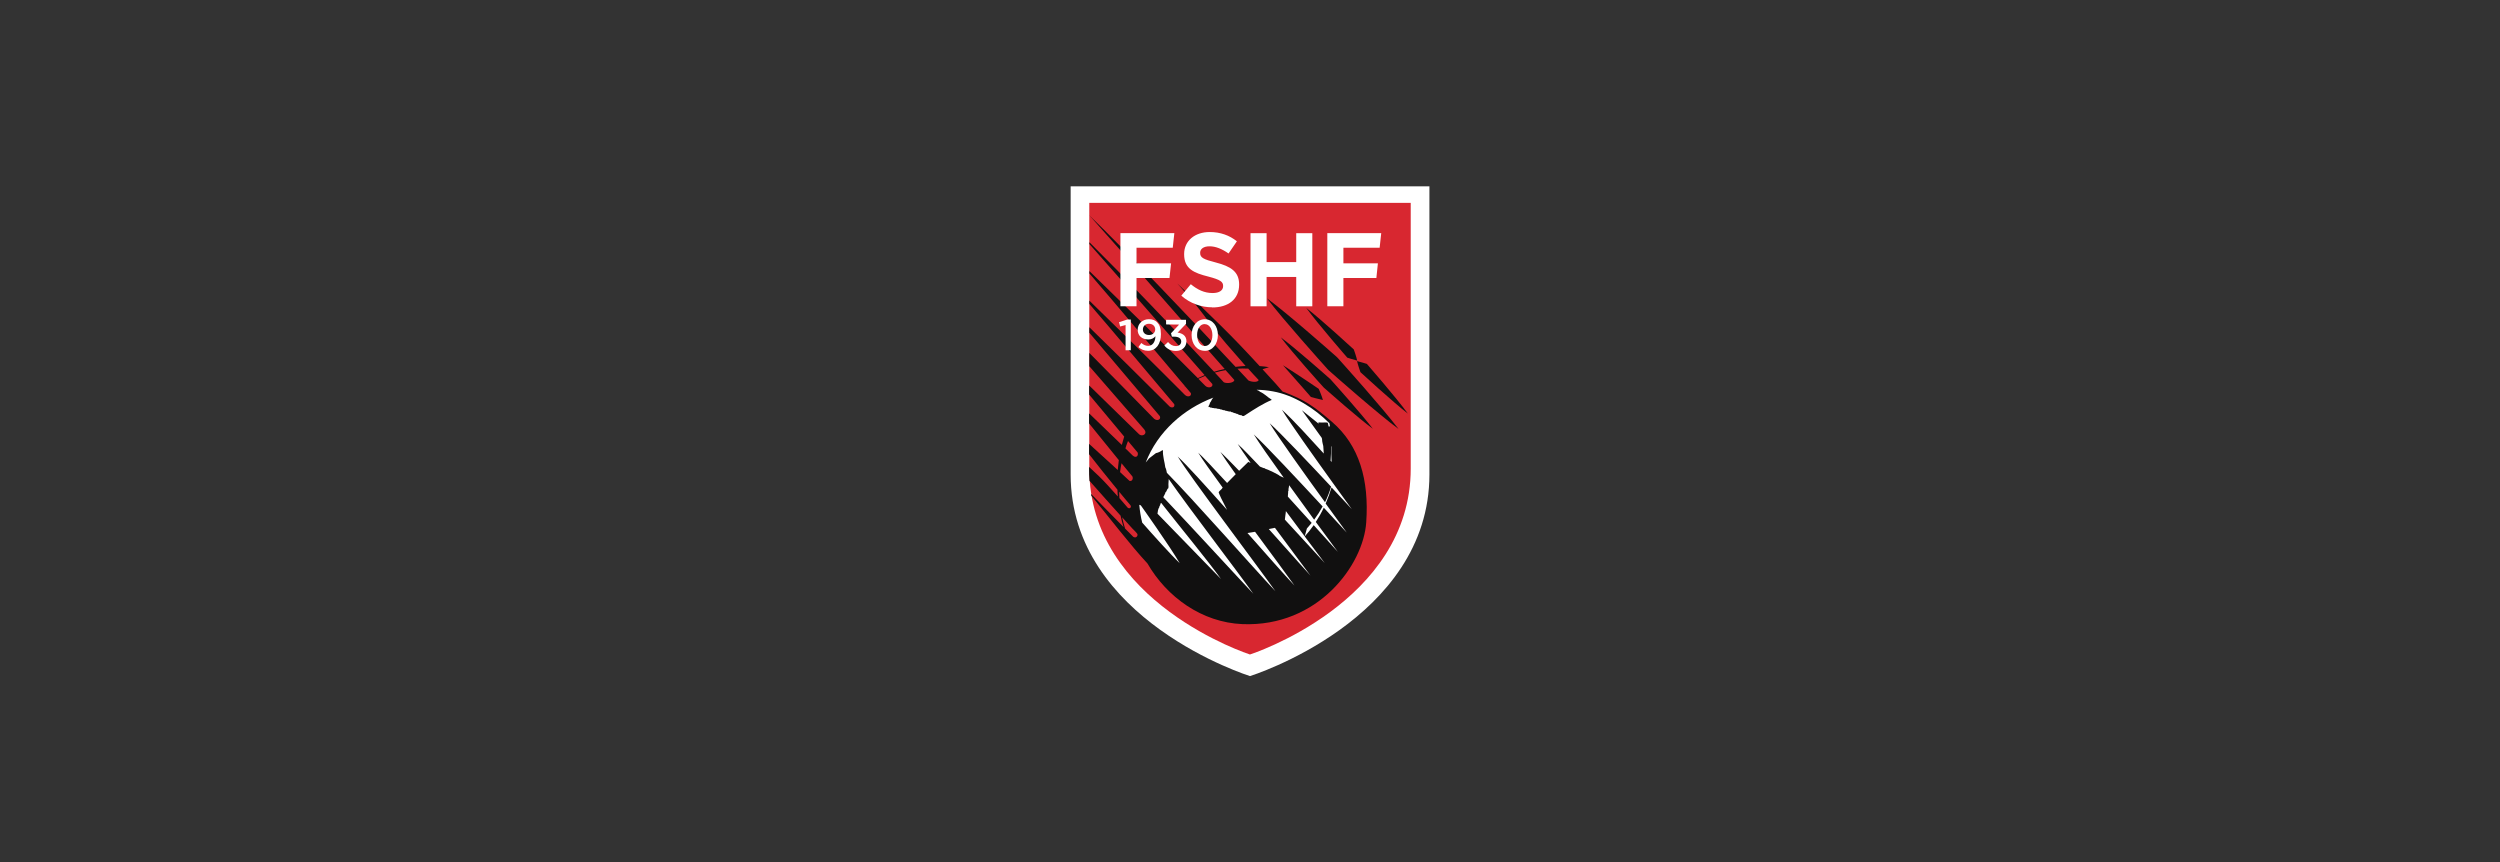 <?xml version="1.0" encoding="UTF-8"?>
<svg xmlns="http://www.w3.org/2000/svg" id="Layer_1" data-name="Layer 1" viewBox="0 0 345 119">
  <rect x="0" y="0" width="345" height="119" fill="#333333" stroke="none"/>
  <defs>
    <style>
      .cls-1 {
        fill: #d82730;
      }

      .cls-2 {
        fill: #fff;
      }

      .cls-3 {
        fill: #111010;
      }
    </style>
  </defs>
  <path id="path8348" class="cls-2" d="m197.26,65.47c0,20.11-24.76,27.83-24.76,27.83,0,0-24.75-7.72-24.75-27.83V25.71h49.51v39.76Z"></path>
  <path id="path8350" class="cls-1" d="m194.68,64.66c0,18.54-22.19,25.66-22.19,25.66,0,0-22.17-7.13-22.17-25.66V28h44.36v36.66Z"></path>
  <path id="path8352" class="cls-3" d="m154.84,71.37c.51.56.99,1.1,1.44,1.58.33.32.54.55.67.72.07.17.01.31-.11.42-.1.09-.28.1-.45-.01-.38-.39-.75-.76-1.13-1.14-.15-.51-.29-1.03-.41-1.56m-.42-3.54c.52.63,1.04,1.27,1.58,1.89.1.17.07.3-.07.38-.09.06-.19.04-.3-.03-.37-.43-.76-.89-1.16-1.34-.02-.31-.03-.61-.04-.91m.33-3.9c.51.63,1.01,1.24,1.51,1.83.13.35-.07.7-.41.6-.43-.41-.87-.81-1.3-1.21.05-.41.12-.81.2-1.21m.88-3.1c.46.54.92,1.09,1.35,1.61.11.36-.09.69-.44.57-.09-.03-.19-.12-.26-.17-.33-.32-.66-.65-.99-.97.1-.34.22-.67.35-1v-.03Zm10.66-8.96c.33.37.7.78.99,1.11.15.45-.57.66-.98.24-.31-.32-.64-.64-.95-.96.31-.14.63-.28.94-.4m2.82-.79c.17.19.39.43.54.6.21.24.44.5.66.75.05.37-.94.56-1.44.33-.4-.43-.83-.89-1.24-1.34.49-.14.99-.25,1.49-.34m2.41-.22c.23,0,.47,0,.7.01.44.5.91,1.01,1.45,1.58-.12.34-.94.29-1.41.06-.48-.51-1-1.08-1.52-1.63.26-.01.51-.02.77-.03m-21.2-21.15v.03c4.48,4.97,13.94,15.86,18.67,21.19-.51.11-.99.24-1.46.38-5.58-5.96-12.4-13.1-17.21-17.87v.25c4.45,5.01,11.51,13.11,15.9,18.09-.33.13-.65.28-.94.41-5.16-5.2-10.82-10.75-14.96-14.77v.33c3.67,4.23,9,10.62,13.18,15.54-.04.03-.08.07-.11.09.03-.03.08-.05.12-.07.26.32.56.66.81.95.13.43-.43.64-.84.23-4.55-4.58-9.39-9.31-13.17-12.99v.45c3.41,3.94,7.95,9.39,11.72,13.84.11.38-.24.58-.61.35-3.8-3.8-7.75-7.69-11.11-10.97v.76c3.01,3.53,6.58,7.8,9.71,11.49.01.03.03.06.04.08.13.42-.38.64-.79.32-.03-.02-.05-.05-.07-.07-2.87-2.94-5.95-6.06-8.89-9.03v1.83c2.6,3,5.23,6.02,7.6,8.75,0,0,0,.01,0,.02.04.05.09.12.11.18.18.42-.37.79-.82.46-2.21-2.16-4.62-4.52-6.92-6.76v1.26c1.6,1.91,3.25,3.9,4.84,5.8-.12.39-.23.76-.33,1.15-1.52-1.48-3.03-2.94-4.52-4.36v1.39c1.37,1.69,2.77,3.42,4.11,5.07-.06.46-.11.91-.15,1.36-1.32-1.21-2.65-2.41-3.96-3.61v1.43c1.29,1.64,2.58,3.29,3.92,4.9,0,.32.03.63.05.93-1.03-1.16-2.05-2.27-2.59-2.78-.46-.44-.92-.87-1.38-1.3v.21c0,.58.02,1.14.06,1.71,1.51,1.7,2.98,3.37,4.29,4.81.12.57.26,1.1.41,1.57-1.54-1.56-3.03-3.07-4.49-4.58,0,.08.02.16.04.25,2.43,2.95,5.48,6.93,7.75,9.36,2.67,4.63,7.51,8.14,13.11,8.37,10.43.42,16.69-8.17,17.08-14.04.41-5.87-.95-10.62-4.72-13.87-2.4-2.06-3.74-3.07-6.83-4.19-.31-.37-.64-.74-.95-1.09-.67-.74-1.24-1.37-1.81-1.98l.89-.29c-.43-.07-.86-.12-1.29-.15-4.29-4.67-5.78-5.99-11.36-11.4,4.58,5.07,3.64,4.86,8.18,9.95.43.48.83.95,1.24,1.43-.47.03-.93.07-1.38.13-6.41-6.89-15.05-15.93-20.21-20.94"></path>
  <path id="path8354" class="cls-3" d="m184.46,49.25c-.96-.85-6.84-6.04-9.62-8.08,2.3,3.02,7.49,8.79,8.39,9.8l.15.15c.96.85,6.85,6.04,9.62,8.08-2.3-3.02-7.48-8.78-8.39-9.8l-.15-.15Zm-.97,2.99c-.5-.45-4.76-4.22-6.74-5.68,1.66,2.18,5.45,6.4,5.9,6.89l.05.05c.51.45,4.76,4.22,6.75,5.67-1.66-2.17-5.45-6.39-5.9-6.89l-.05-.04Zm3.8-2.48c-.11-.56-.47-1.54-.47-1.54,0,0-4.51-4.15-6.55-5.72,1.67,2.29,5.66,6.86,5.66,6.86,0,0,.93.3,1.35.4m-10.23.64c2.04,2.29,3.86,4.39,3.86,4.39,0,0,1.12.3,1.65.41-.14-.56-.58-1.54-.58-1.54,0,0-2.45-1.68-4.93-3.26m10.69.96s4.51,4.15,6.55,5.72c-1.67-2.28-5.66-6.86-5.66-6.86,0,0-.93-.29-1.36-.39.12.54.47,1.53.47,1.53"></path>
  <path id="path8356" class="cls-2" d="m173.43,53.79c.76.01,1.49.08,2.23.22,2.9.51,5.79,2.37,7.8,4.4,0,.16.13.36,0,.46-.04,0-.08,0-.11-.01-.03-.17-.07-.34-.11-.5,0,0-.05-.02-.1-.04-.14-.05-.35,0-.59-.01h-.26s-.35-.02-.35-.02c0,.06.01.12.03.18-.71-.58-1.49-1.2-2.31-1.86,1.22,1.68,2.13,2.99,2.74,3.82,0,.06.03.11.04.17.01.05.01.24.03.34.02.21.11.41.14.61.03.33.05.68.07,1.04-2.15-2.34-4.05-4.48-5.78-6.05,1.12,1.84,4.5,6.58,6.94,9.98.03.03.05.07.08.11,1.5,2.08,2.63,3.64,2.63,3.64,0,0-1.18-1.29-2.8-3.01-.21.73-.48,1.48-.81,2.23,1.66,2.29,2.91,4.01,2.91,4.01,0,0-1.35-1.48-3.17-3.44-.31.67-.68,1.33-1.1,1.97,1.71,2.33,3.04,4.13,3.04,4.13,0,0-1.43-1.6-3.33-3.69-.37.54-.79,1.06-1.24,1.56,1.58,2.11,2.76,3.67,2.76,3.67,0,0-2.54-2.79-5.5-5.99.02-.38.13-.83.14-1.18.94,1.26,1.81,2.42,2.6,3.49l.3-1.09c.23-.25.45-.51.66-.77-1.02-1.13-2.12-2.35-3.29-3.63.02-.34.07-.77.05-.78.07-.05.08-.14.03-.15.07-.05.04-.05,0-.07.04-.13.07-.35.1-.57,1.19,1.66,2.37,3.28,3.45,4.76.44-.59.83-1.2,1.17-1.83-3.26-3.52-7.95-8.53-9.5-9.94.68,1.11,2.32,3.45,4.14,5.98-.3-.15-.56-.26-.57-.26.05-.08-1.78-.98-1.94-.95,0-.03-.13-.13-.29-.13,0-.01-.22-.1-.49-.2-1.33-1.41-2.44-2.56-3.07-3.12.33.54.97,1.46,1.79,2.61-.03-.04-.13-.07-.18-.03,0-.03,0-.07-.01-.08-.03.07-.08-.03-.12-.04-.45.42-.87.84-1.28,1.24-1.16-1.2-2.1-2.16-2.59-2.61.37.6,1.14,1.71,2.12,3.08-.42.43-.81.81-1.19,1.21-1.8-1.96-3.3-3.56-3.99-4.18.53.88,1.83,2.7,3.38,4.82,0,0,0,.01-.02.02-.1.23-.42.39-.53.6,0-.01,0-.03-.01-.03,0,.23.56,1.31,1.16,2.48-2.91-3.27-5.62-6.27-6.81-7.36,1.77,2.88,10.86,14.89,13.48,18.58-3.02-3.2-11.48-12.8-14.97-16.33-.06-.28-.1-.54-.22-.76-.07-.66-.38-1.53-.32-2.37-.1-.02-.09.07-.11.08,0-.03-.03-.07-.04-.03-.19.14-.52.31-.82.36-.34.25-.68.53-.95.73-.13.16-.28.37-.46.56,1.66-4.27,5.24-7.4,9.33-8.95-.22.19-.3.56-.47.72,0,.23-.25.42-.19.59.05,0,.16-.03.19.01,0,.03-.03.03,0,.05.06,0,.28-.02.26.06.2-.05.44.12.58.03.12.11.32.07.49.11.03,0,.2.12.29.07.12.09.3.11.49.12,0,.03-.04.04,0,.05.23-.01.54.17.77.11,0,.07.2.12.32.12.01.11.38.07.54.24,0-.03.01-.05.05-.04.06.09.45.23.53.18.06.06.22.16.32.12.05,0,.23-.11.38-.22,1.08-.71,2.35-1.52,3.49-1.99-.03-.01,0-.03,0-.05-.72-.44-.88-.77-1.69-1.13.05-.03,0-.07-.04-.07-.05-.01-.17-.08-.31-.14m1.78,4.61c1.14,1.87,4.89,7.11,7.63,10.89.34-.7.62-1.42.84-2.15-2.82-3.02-6.93-7.36-8.46-8.74m8.45,3.18s.03,0,.05,0c-.01.7,0,1.43.03,2.15-.05-.05-.1-.11-.14-.16.06-.69.07-1.35.06-1.99m-22.39,4.52c2.97,4.26,9.3,12.49,11.67,15.82-2.43-2.56-8.41-9.11-12.43-13.33.1-.23.26-.43.32-.7.12.03.22-.52.36-.5.07-.19.03-.37.03-.58,0-.23.04-.5.04-.7m-1.04,3.27c2.79,3.56,6.53,8.08,8.26,10.51l-8.77-9.02c.04-.32.08-.67.24-.87l.04-.12c-.06-.1.03-.07.07-.11.04-.07-.03-.06-.03-.1.13,0,.03-.18.12-.11-.03-.08-.03-.15.06-.17m-3.01.25c.1.03.21.08.21.08,0,0,3.94,5.54,5.37,7.98-1.25-1.18-3.76-3.99-5.18-5.6-.2-.81-.33-1.64-.4-2.46m18.72,3.18c2.62,3.55,4.91,6.6,4.91,6.6-.05-.03-2.69-2.99-5.76-6.43.29-.06.6-.12.86-.17m-2.76.54c2.25,3.04,4.4,5.95,5.45,7.43-1.35-1.43-3.87-4.28-6.49-7.25.3-.04.66-.1,1.04-.17"></path>
  <path id="path8358" class="cls-2" d="m155.54,44.1h.51v4.24h-.72v-3.49l-.75.21-.15-.6"></path>
  <path id="path8360" class="cls-2" d="m158.43,48.41c-.57,0-.98-.21-1.33-.51l.4-.57c.32.27.6.4.95.4.61,0,.98-.55,1-1.33-.2.25-.53.45-.97.45-.89,0-1.48-.53-1.48-1.34s.63-1.46,1.55-1.46c.53,0,.87.15,1.15.44.31.32.51.78.51,1.62,0,1.35-.67,2.3-1.79,2.3m.13-3.73c-.51,0-.83.35-.83.79s.33.76.85.76.85-.35.85-.76c0-.45-.33-.79-.87-.79"></path>
  <path id="path8362" class="cls-2" d="m160.92,44.77v-.64h2.75v.56l-1.16,1.21c.63.08,1.22.41,1.22,1.19s-.59,1.34-1.45,1.34c-.73,0-1.24-.31-1.6-.75l.51-.48c.3.35.63.56,1.1.56.41,0,.72-.25.72-.64,0-.42-.37-.66-.95-.66h-.34l-.12-.47,1.12-1.2"></path>
  <path id="path8364" class="cls-2" d="m166.25,48.41c-1.09,0-1.81-.96-1.81-2.17s.73-2.18,1.82-2.18,1.81.96,1.81,2.17-.72,2.19-1.82,2.19m0-3.7c-.65,0-1.05.67-1.05,1.51s.41,1.52,1.06,1.52,1.05-.66,1.05-1.5-.42-1.52-1.06-1.52"></path>
  <path id="path8366" class="cls-2" d="m167.3,42.41c-1.53,0-3.07-.54-4.28-1.61l1.31-1.58c.91.75,1.86,1.22,3.01,1.22.91,0,1.45-.36,1.45-.95v-.03c0-.56-.35-.85-2.03-1.29-2.03-.51-3.35-1.08-3.35-3.08v-.03c0-1.83,1.48-3.04,3.53-3.04,1.47,0,2.73.46,3.75,1.28l-1.15,1.68c-.89-.62-1.77-.99-2.62-.99s-1.3.38-1.3.88v.03c0,.66.43.88,2.18,1.33,2.04.53,3.2,1.26,3.2,3.02v.03c0,2.03-1.52,3.15-3.7,3.15"></path>
  <path id="path8368" class="cls-2" d="m178.88,42.27v-4.05h-4.09v4.05h-2.22v-10.09h2.22v3.99h4.09v-3.99h2.22v10.09"></path>
  <path id="path8370" class="cls-2" d="m161.61,36.34h-4.77v-2.15h5l.22-2.02h-7.44v10.09h2.22v-3.9h4.55"></path>
  <path id="path8372" class="cls-2" d="m190.15,36.34h-4.76v-2.15h5l.22-2.02h-7.44v10.09h2.22v-3.9h4.55"></path>
</svg>
